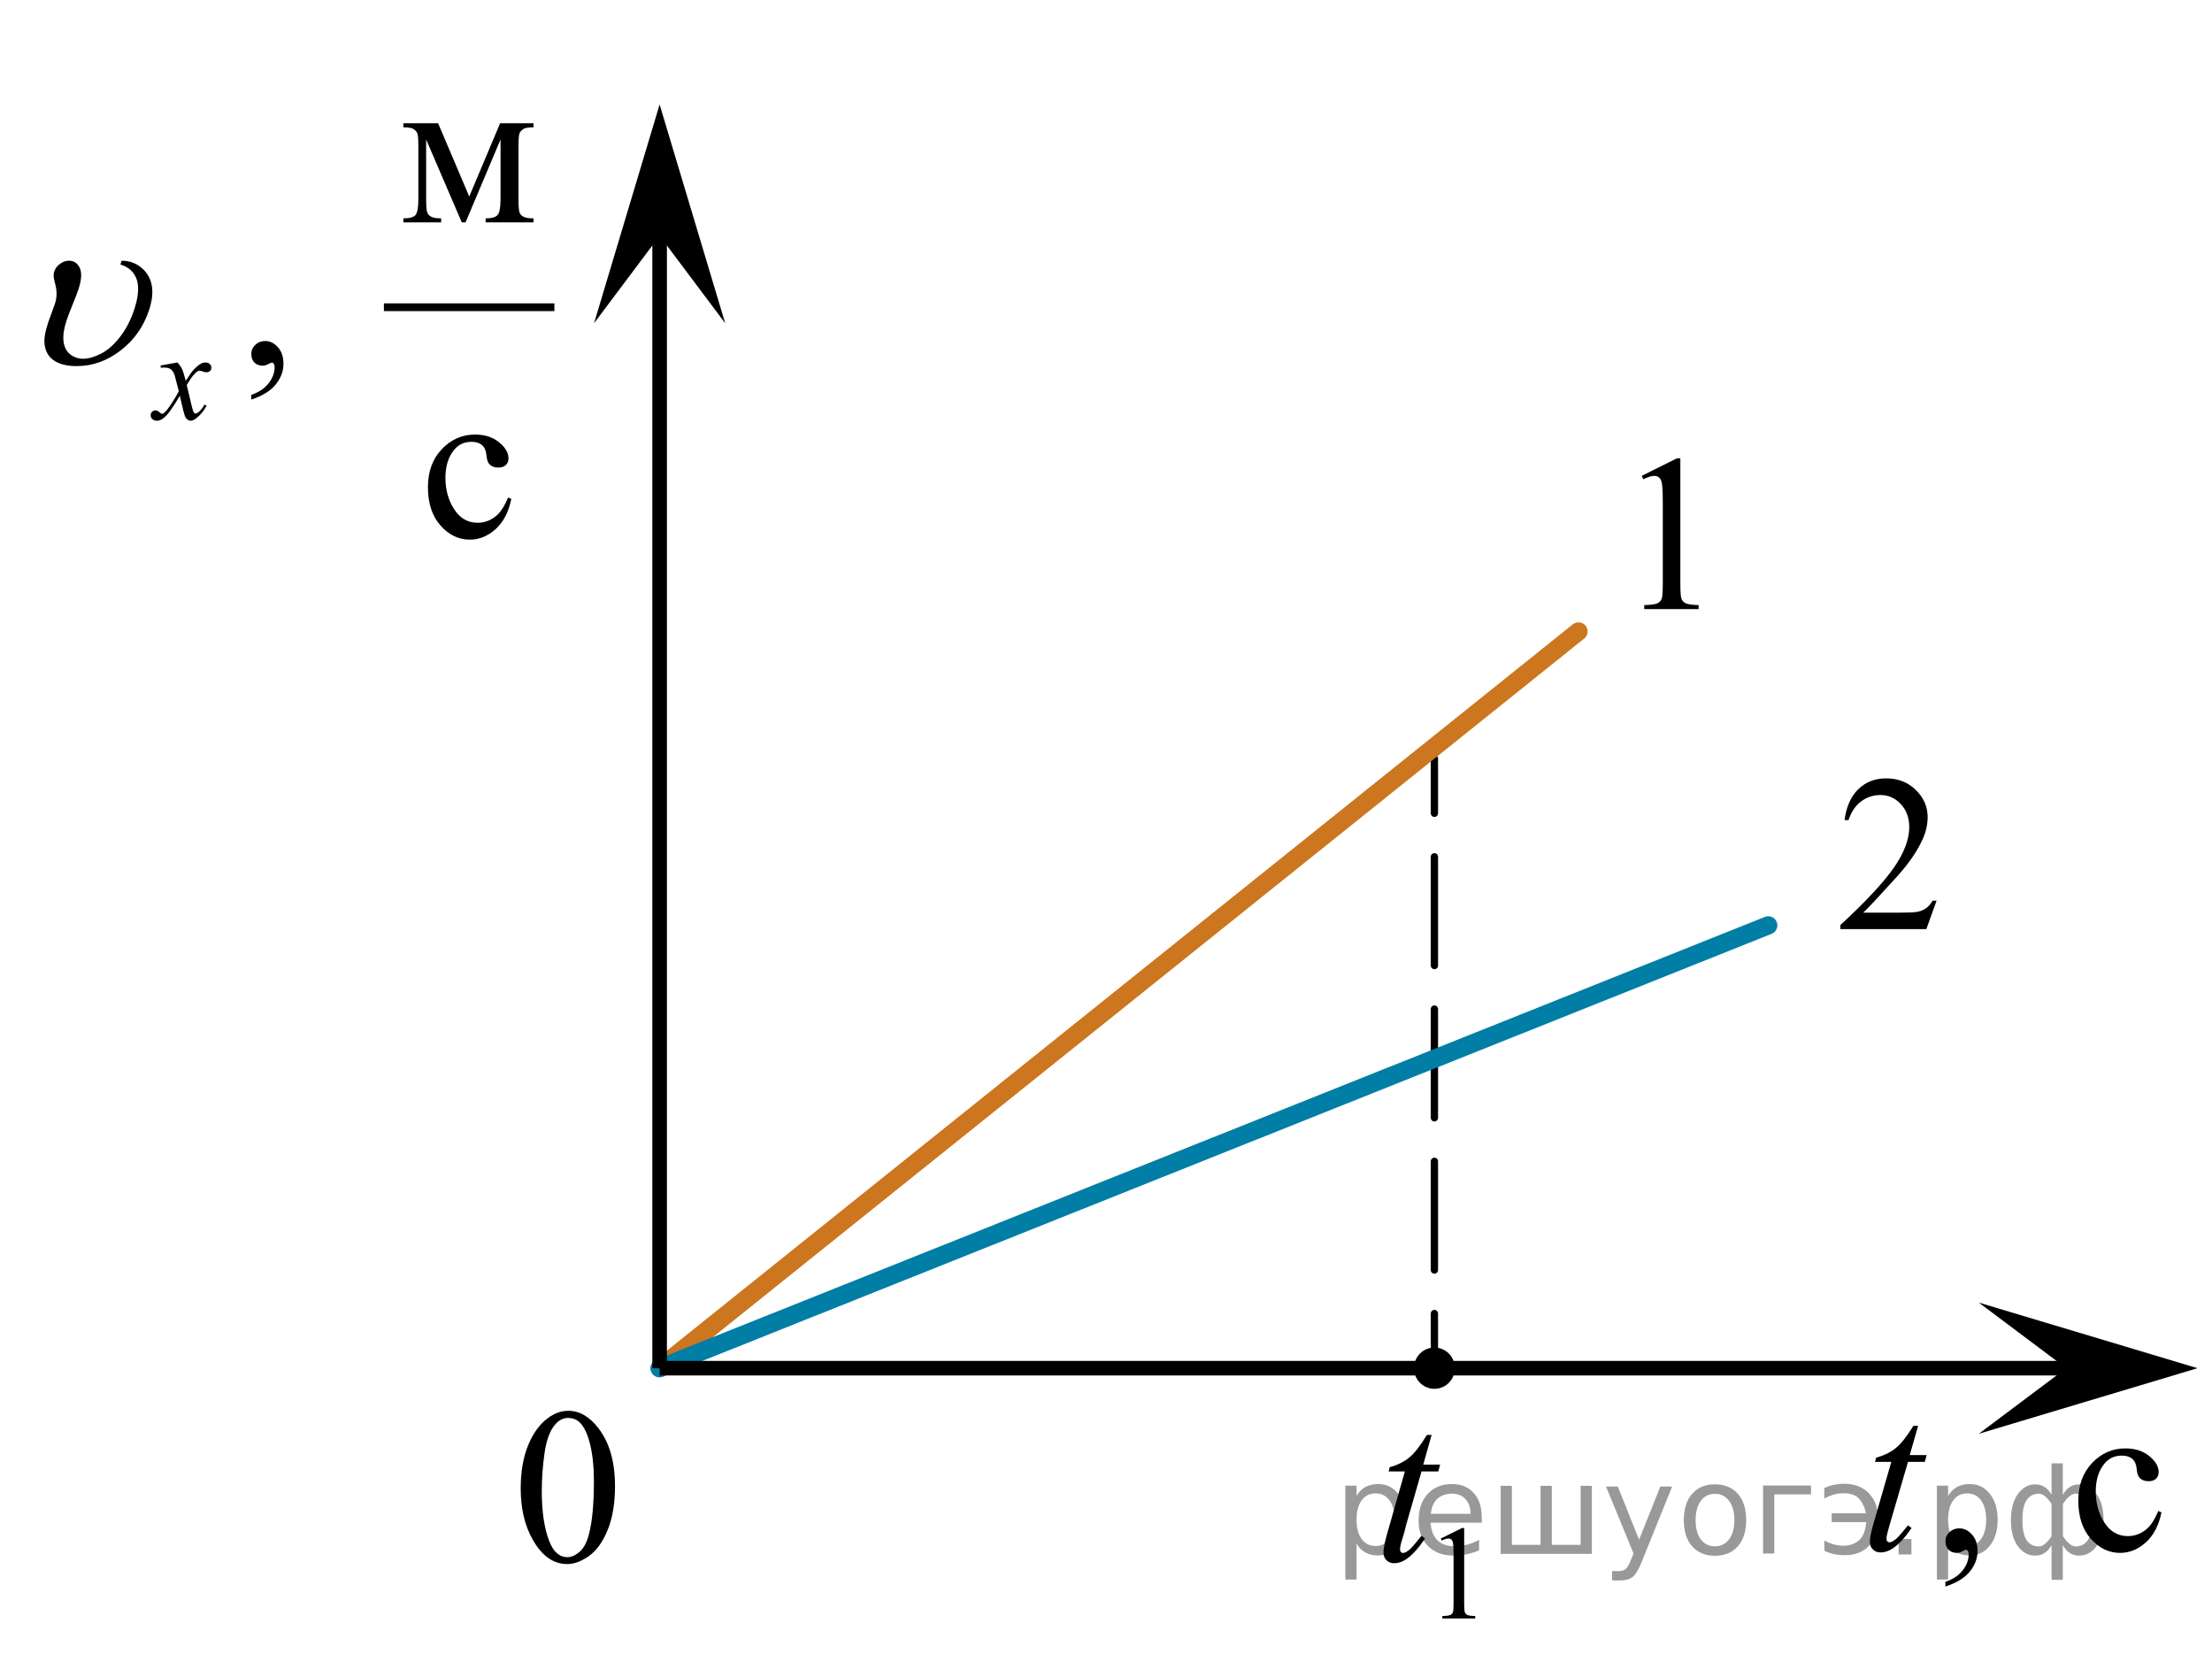<?xml version="1.0" encoding="utf-8"?>
<!-- Generator: Adobe Illustrator 27.2.0, SVG Export Plug-In . SVG Version: 6.00 Build 0)  -->
<svg version="1.1" id="Слой_1" xmlns="http://www.w3.org/2000/svg" xmlns:xlink="http://www.w3.org/1999/xlink" x="0px" y="0px"
	 width="151.81px" height="114.056px" viewBox="0 0 151.81 114.056" enable-background="new 0 0 151.81 114.056"
	 xml:space="preserve">
<g>
	<g>
		
			<line fill="none" stroke="#000000" stroke-width="0.5" stroke-linecap="round" stroke-linejoin="round" x1="98.444" y1="52.055" x2="98.444" y2="55.805"/>
		
			<line fill="none" stroke="#000000" stroke-width="0.5" stroke-linecap="round" stroke-linejoin="round" stroke-dasharray="7.462,2.985" x1="98.444" y1="58.79" x2="98.444" y2="88.637"/>
		
			<line fill="none" stroke="#000000" stroke-width="0.5" stroke-linecap="round" stroke-linejoin="round" x1="98.444" y1="90.129" x2="98.444" y2="93.879"/>
	</g>
</g>
<polygon points="141.807,93.879 135.807,89.379 150.817,93.879 135.807,98.379 "/>
<polygon points="45.27,16.179 40.77,22.179 45.27,7.169 49.77,22.179 "/>
<line fill="none" stroke="#CC761F" stroke-width="1.25" stroke-linecap="round" stroke-linejoin="round" stroke-miterlimit="10" x1="108.334" y1="43.326" x2="45.27" y2="93.879"/>
<line fill="none" stroke="#007EA5" stroke-width="1.25" stroke-linecap="round" stroke-linejoin="round" stroke-miterlimit="10" x1="121.355" y1="63.496" x2="45.27" y2="93.879"/>
<line fill="none" stroke="#000000" stroke-miterlimit="10" x1="45.27" y1="93.879" x2="143.312" y2="93.879"/>
<line fill="none" stroke="#000000" stroke-miterlimit="10" x1="45.27" y1="12.432" x2="45.27" y2="93.879"/>
<ellipse cx="98.444" cy="93.879" rx="1.403" ry="1.417"/>
<g>
	<g>
		<g>
			<g>
				<g>
					<g>
						<g>
							<g>
								<g>
									<g>
										<g>
											<g>
												<g>
													<g>
														<g>
															<g>
																<g>
																	<g>
																		<g>
																			<g>
																				<g>
																					<g>
																						<defs>
																							<rect id="SVGID_1_" x="92.267" y="91.769" width="12.354" height="22.287"/>
																						</defs>
																						<clipPath id="SVGID_00000081633993285586290080000003997866580593758646_">
																							<use xlink:href="#SVGID_1_"  overflow="visible"/>
																						</clipPath>
																						<g clip-path="url(#SVGID_00000081633993285586290080000003997866580593758646_)">
																							<g enable-background="new    ">
																								<path d="M98.882,105.568l1.46-0.723h0.145v5.135c0,0.341,0.014,0.554,0.042,0.638
																									c0.028,0.083,0.086,0.147,0.175,0.192s0.269,0.07,0.54,0.076v0.166h-2.255v-0.166
																									c0.283-0.006,0.466-0.03,0.548-0.074c0.083-0.043,0.14-0.102,0.172-0.175
																									c0.033-0.073,0.049-0.292,0.049-0.657v-3.282c0-0.442-0.015-0.727-0.044-0.853
																									c-0.021-0.096-0.058-0.166-0.113-0.211c-0.054-0.044-0.12-0.066-0.197-0.066
																									c-0.109,0-0.261,0.046-0.455,0.139L98.882,105.568z"/>
																							</g>
																						</g>
																					</g>
																				</g>
																			</g>
																		</g>
																	</g>
																</g>
															</g>
														</g>
													</g>
												</g>
											</g>
										</g>
									</g>
								</g>
							</g>
						</g>
					</g>
				</g>
			</g>
		</g>
	</g>
	<g>
		<g>
			<g>
				<g>
					<g>
						<g>
							<g>
								<g>
									<g>
										<g>
											<g>
												<g>
													<g>
														<g>
															<g>
																<g>
																	<g>
																		<g>
																			<g>
																				<g>
																					<g>
																						<defs>
																							
																								<rect id="SVGID_00000024682132948056547340000002845303383004191633_" x="92.267" y="91.769" width="12.354" height="22.287"/>
																						</defs>
																						<clipPath id="SVGID_00000069382087979666177860000007546980734234540717_">
																							<use xlink:href="#SVGID_00000024682132948056547340000002845303383004191633_"  overflow="visible"/>
																						</clipPath>
																						<g clip-path="url(#SVGID_00000069382087979666177860000007546980734234540717_)">
																							<g enable-background="new    ">
																								<path d="M98.253,98.458l-0.575,2.035h1.158l-0.126,0.471h-1.151l-1.269,4.414
																									c-0.138,0.475-0.206,0.781-0.206,0.921c0,0.084,0.019,0.149,0.059,0.194
																									c0.039,0.045,0.086,0.067,0.14,0.067c0.123,0,0.285-0.088,0.487-0.262
																									c0.118-0.101,0.381-0.407,0.79-0.921l0.243,0.188c-0.452,0.668-0.88,1.14-1.284,1.414
																									c-0.275,0.19-0.553,0.284-0.834,0.284c-0.216,0-0.394-0.068-0.531-0.206
																									c-0.138-0.137-0.206-0.312-0.206-0.527c0-0.27,0.079-0.681,0.236-1.234l1.232-4.332H95.302
																									l0.074-0.292c0.54-0.149,0.991-0.372,1.35-0.669c0.359-0.297,0.76-0.812,1.202-1.545
																									h0.325V98.458z"/>
																							</g>
																						</g>
																					</g>
																				</g>
																			</g>
																		</g>
																	</g>
																</g>
															</g>
														</g>
													</g>
												</g>
											</g>
										</g>
									</g>
								</g>
							</g>
						</g>
					</g>
				</g>
			</g>
		</g>
	</g>
</g>
<g>
	<g>
		<g>
			<g>
				<g>
					<g>
						<g>
							<g>
								<g>
									<g>
										<g>
											<g>
												<g>
													<g>
														<g>
															<g>
																<g>
																	<g>
																		<g>
																			<g>
																				<g>
																					<g>
																						<defs>
																							
																								<rect id="SVGID_00000028294956945276597600000015583509651415745157_" x="32.916" y="93.241" width="12.354" height="18.066"/>
																						</defs>
																						<clipPath id="SVGID_00000114770898509795756560000012157926058163955106_">
																							<use xlink:href="#SVGID_00000028294956945276597600000015583509651415745157_"  overflow="visible"/>
																						</clipPath>
																						<g clip-path="url(#SVGID_00000114770898509795756560000012157926058163955106_)">
																							<g enable-background="new    ">
																								<path d="M35.736,102.135c0-1.155,0.172-2.15,0.517-2.984s0.802-1.455,1.372-1.863
																									c0.443-0.324,0.9-0.485,1.373-0.485c0.767,0,1.456,0.396,2.066,1.188
																									c0.762,0.981,1.144,2.311,1.144,3.988c0,1.175-0.168,2.174-0.502,2.995
																									s-0.761,1.418-1.28,1.789c-0.519,0.371-1.02,0.557-1.502,0.557
																									c-0.955,0-1.748-0.57-2.383-1.711C36.004,104.647,35.736,103.489,35.736,102.135z
																									 M37.182,102.321c0,1.395,0.169,2.532,0.509,3.413c0.281,0.742,0.699,1.113,1.254,1.113
																									c0.266,0,0.541-0.121,0.826-0.362c0.286-0.241,0.502-0.646,0.649-1.214
																									c0.226-0.856,0.339-2.064,0.339-3.623c0-1.154-0.118-2.118-0.354-2.891
																									c-0.177-0.572-0.406-0.978-0.686-1.217c-0.202-0.164-0.445-0.247-0.731-0.247
																									c-0.335,0-0.632,0.152-0.893,0.456c-0.354,0.413-0.595,1.063-0.723,1.949
																									C37.246,100.586,37.182,101.46,37.182,102.321z"/>
																							</g>
																						</g>
																					</g>
																				</g>
																			</g>
																		</g>
																	</g>
																</g>
															</g>
														</g>
													</g>
												</g>
											</g>
										</g>
									</g>
								</g>
							</g>
						</g>
					</g>
				</g>
			</g>
		</g>
	</g>
</g>
<g>
	<g>
		<g>
			<g>
				<g>
					<g>
						<g>
							<g>
								<g>
									<g>
										<g>
											<g>
												<defs>
													
														<rect id="SVGID_00000111890068107956631000000009849374306614122908_" x="110.054" y="27.869" width="9.53" height="16.699"/>
												</defs>
												<clipPath id="SVGID_00000109714816570344635930000014245754149318366639_">
													<use xlink:href="#SVGID_00000111890068107956631000000009849374306614122908_"  overflow="visible"/>
												</clipPath>
												<g clip-path="url(#SVGID_00000109714816570344635930000014245754149318366639_)">
													<g enable-background="new    ">
														<path d="M112.669,32.653l2.413-1.203h0.241v8.558c0,0.568,0.023,0.922,0.07,1.062
															c0.046,0.14,0.143,0.246,0.289,0.321c0.146,0.074,0.444,0.117,0.893,0.127v0.276h-3.73v-0.276
															c0.468-0.01,0.77-0.051,0.907-0.123c0.137-0.072,0.231-0.17,0.285-0.292
															c0.054-0.122,0.081-0.487,0.081-1.095v-5.471c0-0.737-0.024-1.211-0.073-1.42
															c-0.034-0.16-0.096-0.277-0.186-0.352c-0.09-0.075-0.199-0.112-0.325-0.112
															c-0.181,0-0.432,0.077-0.753,0.231L112.669,32.653z"/>
													</g>
												</g>
											</g>
										</g>
									</g>
								</g>
							</g>
						</g>
					</g>
				</g>
			</g>
		</g>
	</g>
</g>
<g>
	<g>
		<g>
			<g>
				<g>
					<g>
						<g>
							<g>
								<g>
									<g>
										<g>
											<g>
												<defs>
													
														<rect id="SVGID_00000018233612862463183000000015358066604531842948_" x="123.446" y="49.842" width="12.361" height="16.697"/>
												</defs>
												<clipPath id="SVGID_00000112612034523105215270000010669369265097175441_">
													<use xlink:href="#SVGID_00000018233612862463183000000015358066604531842948_"  overflow="visible"/>
												</clipPath>
												<g clip-path="url(#SVGID_00000112612034523105215270000010669369265097175441_)">
													<g enable-background="new    ">
														<path d="M132.907,61.801l-0.701,1.95h-5.902v-0.276c1.736-1.605,2.958-2.915,3.667-3.932
															s1.062-1.945,1.062-2.787c0-0.644-0.194-1.171-0.583-1.585c-0.389-0.413-0.854-0.62-1.395-0.62
															c-0.492,0-0.933,0.145-1.324,0.438c-0.391,0.291-0.68,0.719-0.867,1.281h-0.273
															c0.123-0.922,0.439-1.629,0.948-2.122c0.509-0.494,1.145-0.74,1.907-0.74
															c0.811,0,1.489,0.264,2.033,0.792s0.815,1.151,0.815,1.868c0,0.514-0.118,1.027-0.354,1.54
															c-0.364,0.808-0.954,1.662-1.77,2.563c-1.225,1.355-1.99,2.173-2.294,2.451h2.612
															c0.531,0,0.903-0.019,1.118-0.06c0.214-0.04,0.407-0.121,0.579-0.243
															c0.172-0.122,0.322-0.295,0.45-0.519h0.273C132.907,61.801,132.907,61.801,132.907,61.801z"/>
													</g>
												</g>
											</g>
										</g>
									</g>
								</g>
							</g>
						</g>
					</g>
				</g>
			</g>
		</g>
	</g>
</g>
<g>
	<defs>
		<polygon id="SVGID_00000023979854498351169550000002043396431910604206_" points="125.659,111.848 151.81,111.848 
			151.81,93.977 125.659,93.977 125.659,111.848 		"/>
	</defs>
	<clipPath id="SVGID_00000131353569411880111020000005292841384587723698_">
		<use xlink:href="#SVGID_00000023979854498351169550000002043396431910604206_"  overflow="visible"/>
	</clipPath>
	<g clip-path="url(#SVGID_00000131353569411880111020000005292841384587723698_)">
		<path d="M133.513,108.863v-0.324c0.508-0.168,0.901-0.428,1.18-0.779c0.278-0.352,0.418-0.725,0.418-1.119
			c0-0.093-0.022-0.172-0.067-0.236c-0.034-0.044-0.068-0.066-0.103-0.066c-0.054,0-0.172,0.05-0.354,0.148
			c-0.089,0.044-0.183,0.066-0.281,0.066c-0.241,0-0.434-0.071-0.576-0.215c-0.143-0.143-0.215-0.339-0.215-0.59
			c0-0.241,0.093-0.448,0.277-0.621c0.185-0.172,0.41-0.258,0.677-0.258c0.325,0,0.614,0.142,0.868,0.425
			c0.254,0.282,0.381,0.658,0.381,1.126c0,0.507-0.176,0.978-0.528,1.414
			C134.835,108.269,134.277,108.612,133.513,108.863z"/>
		<path d="M148.342,103.776c-0.183,0.891-0.54,1.576-1.072,2.057c-0.532,0.479-1.121,0.72-1.767,0.72
			c-0.769,0-1.44-0.322-2.011-0.968c-0.572-0.644-0.857-1.516-0.857-2.614c0-1.062,0.316-1.926,0.949-2.591
			c0.634-0.664,1.394-0.997,2.281-0.997c0.665,0,1.212,0.177,1.641,0.528s0.644,0.718,0.644,1.097
			c0,0.186-0.06,0.338-0.182,0.454c-0.12,0.115-0.289,0.173-0.506,0.173c-0.291,0-0.51-0.093-0.658-0.28
			c-0.084-0.103-0.14-0.3-0.166-0.591c-0.027-0.29-0.127-0.512-0.3-0.664c-0.172-0.147-0.411-0.222-0.717-0.222
			c-0.493,0-0.89,0.183-1.19,0.546c-0.399,0.483-0.599,1.12-0.599,1.913c0,0.807,0.198,1.52,0.595,2.137
			c0.398,0.618,0.933,0.927,1.608,0.927c0.482,0,0.917-0.165,1.301-0.494c0.272-0.227,0.535-0.638,0.791-1.233
			L148.342,103.776z"/>
	</g>
	<g clip-path="url(#SVGID_00000131353569411880111020000005292841384587723698_)">
		<path d="M131.642,97.833l-0.576,2.008h1.16l-0.126,0.466h-1.153l-1.272,4.356c-0.138,0.468-0.207,0.77-0.207,0.908
			c0,0.084,0.021,0.147,0.06,0.192c0.039,0.044,0.086,0.066,0.141,0.066c0.123,0,0.285-0.086,0.487-0.259
			c0.119-0.099,0.382-0.401,0.791-0.908l0.244,0.185c-0.453,0.66-0.882,1.125-1.286,1.395
			c-0.276,0.188-0.555,0.28-0.835,0.28c-0.217,0-0.395-0.067-0.532-0.202c-0.139-0.136-0.207-0.31-0.207-0.52
			c0-0.267,0.078-0.673,0.236-1.219l1.234-4.274h-1.116l0.074-0.288c0.542-0.148,0.993-0.368,1.353-0.661
			s0.762-0.801,1.205-1.524H131.642z"/>
	</g>
</g>
<g>
	<defs>
		<polygon id="SVGID_00000139979505273641739350000004655304717280965003_" points="0.263,40.089 41.663,40.089 41.663,0 
			0.263,0 0.263,40.089 		"/>
	</defs>
	<clipPath id="SVGID_00000018930803182097487400000013240206215198834335_">
		<use xlink:href="#SVGID_00000139979505273641739350000004655304717280965003_"  overflow="visible"/>
	</clipPath>
	
		<line clip-path="url(#SVGID_00000018930803182097487400000013240206215198834335_)" fill="none" stroke="#000000" stroke-width="0.532" stroke-linecap="square" stroke-miterlimit="10" x1="26.613" y1="21.081" x2="37.782" y2="21.081"/>
	<g clip-path="url(#SVGID_00000018930803182097487400000013240206215198834335_)">
		<path d="M32.204,13.484l2.12-5.027h2.29v0.282c-0.336,0-0.56,0.033-0.671,0.1
			c-0.111,0.067-0.199,0.15-0.263,0.249c-0.064,0.099-0.096,0.42-0.096,0.965v3.609
			c0,0.47,0.023,0.773,0.07,0.909c0.047,0.136,0.144,0.239,0.289,0.308c0.146,0.07,0.37,0.104,0.671,0.104v0.275
			h-3.284v-0.275c0.405,0,0.677-0.075,0.815-0.226c0.138-0.151,0.207-0.516,0.207-1.095V9.571l-2.401,5.688h-0.259
			l-2.446-5.688v4.091c0,0.47,0.025,0.773,0.074,0.909c0.049,0.136,0.145,0.239,0.289,0.308
			c0.143,0.07,0.366,0.104,0.667,0.104v0.275h-2.594v-0.275c0.44,0,0.722-0.08,0.845-0.241
			c0.123-0.161,0.185-0.521,0.185-1.08v-3.609c0-0.529-0.027-0.842-0.082-0.939
			c-0.054-0.097-0.138-0.183-0.252-0.26s-0.346-0.115-0.697-0.115V8.457h2.387L32.204,13.484z"/>
	</g>
	<g clip-path="url(#SVGID_00000018930803182097487400000013240206215198834335_)">
		<path d="M17.246,27.417v-0.327c0.509-0.168,0.903-0.43,1.182-0.783s0.419-0.729,0.419-1.125
			c0-0.094-0.022-0.173-0.067-0.237c-0.035-0.045-0.069-0.067-0.103-0.067c-0.055,0-0.173,0.05-0.356,0.148
			c-0.089,0.045-0.183,0.067-0.282,0.067c-0.242,0-0.435-0.072-0.578-0.216c-0.144-0.144-0.215-0.341-0.215-0.594
			c0-0.242,0.093-0.45,0.278-0.624c0.185-0.173,0.412-0.26,0.678-0.26c0.326,0,0.616,0.143,0.871,0.428
			c0.254,0.284,0.381,0.662,0.381,1.132c0,0.51-0.177,0.983-0.53,1.422C18.571,26.819,18.011,27.164,17.246,27.417
			z"/>
	</g>
	<g clip-path="url(#SVGID_00000018930803182097487400000013240206215198834335_)">
		<path d="M35.091,34.236c-0.183,0.896-0.541,1.585-1.075,2.068c-0.534,0.482-1.124,0.724-1.772,0.724
			c-0.77,0-1.443-0.324-2.016-0.973s-0.859-1.524-0.859-2.629c0-1.068,0.317-1.938,0.952-2.606
			c0.635-0.669,1.397-1.003,2.287-1.003c0.667,0,1.216,0.178,1.645,0.531c0.43,0.353,0.645,0.722,0.645,1.103
			c0,0.189-0.06,0.341-0.182,0.457s-0.29,0.174-0.508,0.174c-0.291,0-0.511-0.094-0.66-0.282
			c-0.084-0.103-0.14-0.302-0.167-0.594c-0.027-0.292-0.127-0.515-0.3-0.668
			c-0.173-0.148-0.413-0.223-0.719-0.223c-0.494,0-0.892,0.183-1.193,0.549c-0.4,0.485-0.6,1.127-0.6,1.924
			c0,0.811,0.199,1.528,0.597,2.149c0.398,0.621,0.935,0.932,1.612,0.932c0.484,0,0.919-0.166,1.305-0.498
			c0.272-0.228,0.536-0.641,0.793-1.239L35.091,34.236z"/>
	</g>
	<g clip-path="url(#SVGID_00000018930803182097487400000013240206215198834335_)">
		<path d="M12.177,24.873c0.14,0.149,0.246,0.299,0.318,0.448c0.052,0.102,0.136,0.374,0.253,0.812l0.378-0.567
			c0.101-0.138,0.222-0.27,0.365-0.394c0.143-0.125,0.269-0.211,0.378-0.257c0.069-0.028,0.144-0.043,0.228-0.043
			c0.123,0,0.221,0.033,0.294,0.1c0.073,0.065,0.11,0.145,0.11,0.24c0,0.109-0.021,0.184-0.065,0.224
			c-0.081,0.072-0.172,0.108-0.275,0.108c-0.06,0-0.125-0.014-0.193-0.039c-0.135-0.046-0.225-0.069-0.271-0.069
			c-0.068,0-0.15,0.041-0.245,0.121c-0.178,0.149-0.39,0.438-0.636,0.865l0.352,1.48
			c0.055,0.227,0.101,0.362,0.138,0.407c0.037,0.044,0.074,0.066,0.112,0.066c0.06,0,0.13-0.033,0.21-0.099
			c0.157-0.132,0.292-0.305,0.404-0.517l0.15,0.077c-0.181,0.339-0.41,0.62-0.688,0.844
			c-0.158,0.126-0.29,0.19-0.399,0.19c-0.161,0-0.288-0.091-0.382-0.272c-0.06-0.111-0.185-0.594-0.374-1.445
			c-0.447,0.777-0.805,1.277-1.074,1.501c-0.175,0.144-0.344,0.216-0.507,0.216c-0.115,0-0.219-0.042-0.314-0.125
			c-0.069-0.064-0.103-0.147-0.103-0.254c0-0.095,0.031-0.174,0.094-0.236c0.063-0.064,0.141-0.095,0.232-0.095
			c0.092,0,0.189,0.046,0.292,0.138c0.075,0.065,0.132,0.099,0.172,0.099c0.035,0,0.079-0.022,0.133-0.068
			c0.135-0.109,0.318-0.345,0.55-0.706s0.384-0.622,0.456-0.783c-0.178-0.697-0.273-1.065-0.288-1.105
			c-0.066-0.186-0.152-0.319-0.258-0.397s-0.262-0.116-0.468-0.116c-0.066,0-0.142,0.003-0.228,0.009v-0.155
			L12.177,24.873z"/>
	</g>
	<g clip-path="url(#SVGID_00000018930803182097487400000013240206215198834335_)">
		<path d="M8.263,18.148l0.086-0.259c0.603,0,1.114,0.215,1.534,0.646c0.623,0.653,0.737,1.571,0.343,2.755
			c-0.377,1.133-1.03,2.055-1.958,2.766c-0.928,0.71-1.928,1.065-3.001,1.065c-0.652,0-1.169-0.125-1.547-0.374
			c-0.379-0.25-0.6-0.623-0.661-1.117c-0.049-0.361,0.037-0.871,0.256-1.53l0.45-1.24
			C3.907,20.434,3.92,20,3.805,19.56c-0.08-0.307-0.122-0.523-0.126-0.646c-0.002-0.095,0.013-0.194,0.048-0.297
			c0.065-0.198,0.196-0.369,0.393-0.513c0.195-0.144,0.4-0.215,0.613-0.215c0.341,0,0.588,0.166,0.742,0.498
			c0.154,0.332,0.121,0.827-0.098,1.484c-0.085,0.258-0.215,0.598-0.392,1.021
			c-0.175,0.423-0.316,0.796-0.423,1.118c-0.181,0.545-0.248,1.014-0.202,1.406
			c0.048,0.395,0.198,0.692,0.455,0.895c0.256,0.203,0.555,0.305,0.895,0.305c0.355,0,0.759-0.114,1.211-0.342
			c0.452-0.228,0.885-0.606,1.301-1.136c0.415-0.53,0.743-1.154,0.981-1.871c0.299-0.896,0.356-1.598,0.175-2.106
			C9.196,18.655,8.824,18.317,8.263,18.148z"/>
	</g>
</g>
<g style="stroke:none;fill:#000;fill-opacity:0.40"><path d="m 93.1,105.9 v 2.48 h -0.77 v -6.44 h 0.77 v 0.71 q 0.24,-0.42 0.61,-0.62 0.37,-0.20 0.88,-0.20 0.85,0 1.38,0.68 0.53,0.68 0.53,1.77 0,1.10 -0.53,1.77 -0.53,0.68 -1.38,0.68 -0.51,0 -0.88,-0.20 -0.37,-0.20 -0.61,-0.62 z m 2.61,-1.63 q 0,-0.85 -0.35,-1.32 -0.35,-0.48 -0.95,-0.48 -0.61,0 -0.96,0.48 -0.35,0.48 -0.35,1.32 0,0.85 0.35,1.33 0.35,0.48 0.96,0.48 0.61,0 0.95,-0.48 0.35,-0.48 0.35,-1.33 z"/><path d="m 101.7,104.1 v 0.38 h -3.52 q 0.05,0.79 0.47,1.21 0.43,0.41 1.19,0.41 0.44,0 0.85,-0.11 0.42,-0.11 0.82,-0.33 v 0.72 q -0.41,0.17 -0.85,0.27 -0.43,0.09 -0.88,0.09 -1.12,0 -1.77,-0.65 -0.65,-0.65 -0.65,-1.76 0,-1.15 0.62,-1.82 0.62,-0.68 1.67,-0.68 0.94,0 1.49,0.61 0.55,0.60 0.55,1.65 z m -0.77,-0.23 q -0.01,-0.63 -0.35,-1.00 -0.34,-0.38 -0.91,-0.38 -0.64,0 -1.03,0.36 -0.38,0.36 -0.44,1.02 z"/><path d="m 106.5,106.0 h 1.98 v -4.05 h 0.77 v 4.67 h -6.26 v -4.67 h 0.77 v 4.05 h 1.97 v -4.05 h 0.77 z"/><path d="m 112.7,107.1 q -0.33,0.83 -0.63,1.09 -0.31,0.25 -0.82,0.25 h -0.61 v -0.64 h 0.45 q 0.32,0 0.49,-0.15 0.17,-0.15 0.39,-0.71 l 0.14,-0.35 -1.89,-4.59 h 0.81 l 1.46,3.65 1.46,-3.65 h 0.81 z"/><path d="m 117.7,102.5 q -0.62,0 -0.97,0.48 -0.36,0.48 -0.36,1.32 0,0.84 0.35,1.32 0.36,0.48 0.98,0.48 0.61,0 0.97,-0.48 0.36,-0.48 0.36,-1.32 0,-0.83 -0.36,-1.31 -0.36,-0.49 -0.97,-0.49 z m 0,-0.65 q 1,0 1.57,0.65 0.57,0.65 0.57,1.80 0,1.15 -0.57,1.80 -0.57,0.65 -1.57,0.65 -1.00,0 -1.57,-0.65 -0.57,-0.65 -0.57,-1.80 0,-1.15 0.57,-1.80 0.57,-0.65 1.57,-0.65 z"/><path d="m 121.0,106.6 v -4.67 h 3.29 v 0.61 h -2.52 v 4.05 z"/><path d="m 125.2,105.7 q 0.66,0.36 1.31,0.36 0.61,0 1.05,-0.35 0.44,-0.36 0.52,-1.27 h -2.37 v -0.61 h 2.34 q -0.05,-0.44 -0.38,-0.90 -0.33,-0.47 -1.16,-0.47 -0.64,0 -1.31,0.36 v -0.72 q 0.65,-0.29 1.35,-0.29 1.09,0 1.72,0.66 0.63,0.66 0.63,1.79 0,1.12 -0.61,1.79 -0.61,0.66 -1.68,0.66 -0.79,0 -1.40,-0.30 z"/><path d="m 130.3,105.6 h 0.88 v 1.06 h -0.88 z"/><path d="m 133.7,105.9 v 2.48 h -0.77 v -6.44 h 0.77 v 0.71 q 0.24,-0.42 0.61,-0.62 0.37,-0.20 0.88,-0.20 0.85,0 1.38,0.68 0.53,0.68 0.53,1.77 0,1.10 -0.53,1.77 -0.53,0.68 -1.38,0.68 -0.51,0 -0.88,-0.20 -0.37,-0.20 -0.61,-0.62 z m 2.61,-1.63 q 0,-0.85 -0.35,-1.32 -0.35,-0.48 -0.95,-0.48 -0.61,0 -0.96,0.48 -0.35,0.48 -0.35,1.32 0,0.85 0.35,1.33 0.35,0.48 0.96,0.48 0.61,0 0.95,-0.48 0.35,-0.48 0.35,-1.33 z"/><path d="m 138.8,104.3 q 0,0.98 0.30,1.40 0.30,0.41 0.82,0.41 0.41,0 0.88,-0.70 v -2.22 q -0.47,-0.70 -0.88,-0.70 -0.51,0 -0.82,0.42 -0.30,0.41 -0.30,1.39 z m 2,4.10 v -2.37 q -0.24,0.39 -0.51,0.55 -0.27,0.16 -0.62,0.16 -0.70,0 -1.18,-0.64 -0.48,-0.65 -0.48,-1.79 0,-1.15 0.48,-1.80 0.49,-0.66 1.18,-0.66 0.35,0 0.62,0.16 0.28,0.16 0.51,0.55 v -2.15 h 0.77 v 2.15 q 0.24,-0.39 0.51,-0.55 0.28,-0.16 0.62,-0.16 0.70,0 1.18,0.66 0.49,0.66 0.49,1.80 0,1.15 -0.49,1.79 -0.48,0.64 -1.18,0.64 -0.35,0 -0.62,-0.16 -0.27,-0.16 -0.51,-0.55 v 2.37 z m 2.77,-4.10 q 0,-0.98 -0.30,-1.39 -0.30,-0.42 -0.81,-0.42 -0.41,0 -0.88,0.70 v 2.22 q 0.47,0.70 0.88,0.70 0.51,0 0.81,-0.41 0.30,-0.42 0.30,-1.40 z"/></g></svg>

<!--File created and owned by https://sdamgia.ru. Copying is prohibited. All rights reserved.-->
